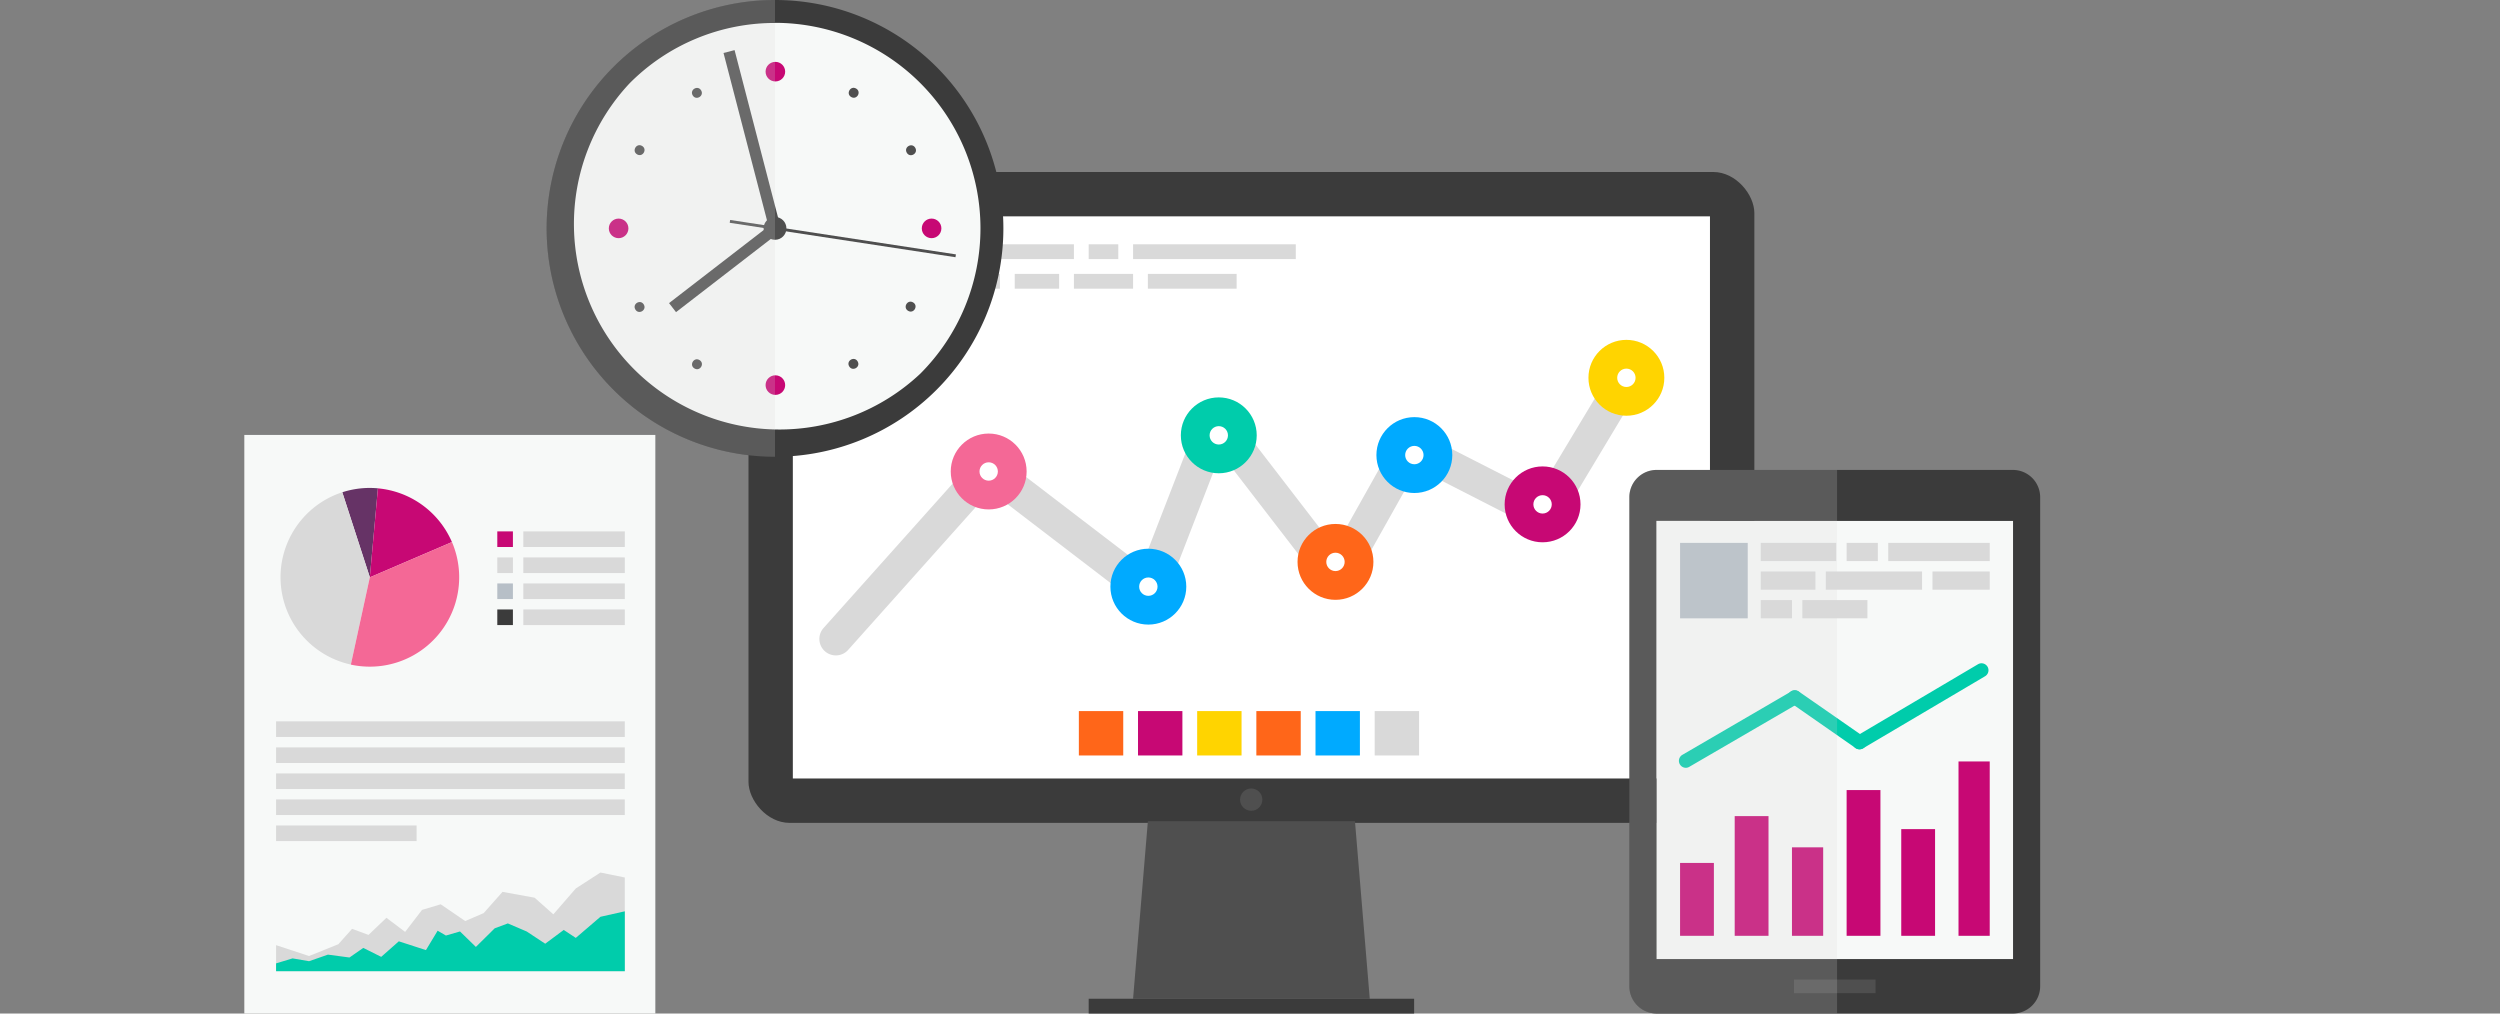 <svg xmlns="http://www.w3.org/2000/svg" viewBox="0 0 740 300"><rect x="0" y="0" width="740" height="300" fill="#808080" stroke="none"/><defs><style>.cls-1{isolation:isolate;}.cls-2{fill:#3b3b3b;}.cls-3{fill:#fff;}.cls-4{fill:#4f4f4f;}.cls-5{fill:#d9d9d9;}.cls-6{fill:#ffd400;}.cls-7{fill:#c70874;}.cls-8{fill:#0af;}.cls-9{fill:#ff6619;}.cls-10{fill:#00ccab;}.cls-11{fill:#f46896;}.cls-12{fill:#f7f9f8;}.cls-13{fill:#b7bfc7;}.cls-14{opacity:0.2;mix-blend-mode:lighten;}.cls-15{fill:#636;}</style></defs><title>Psych_website_1170px_V4</title><g class="cls-1"><g id="Layer_1" data-name="Layer 1"><rect class="cls-2" x="221.55" y="50.91" width="297.74" height="192.66" rx="12.16" ry="12.16"/><rect class="cls-3" x="234.68" y="64.04" width="271.47" height="166.39"/><polygon class="cls-4" points="401.07 243.08 339.77 243.08 335.39 295.62 405.45 295.62 401.07 243.08"/><rect class="cls-2" x="322.25" y="295.62" width="96.33" height="4.38"/><circle class="cls-4" cx="370.36" cy="236.69" r="3.3"/><path class="cls-5" d="M247.4,194a4.87,4.87,0,0,1-3.63-8.11l45.12-50.48a4.87,4.87,0,1,1,7.25,6.49L251,192.43A4.85,4.85,0,0,1,247.4,194Z"/><path class="cls-5" d="M340.2,180.06a4.85,4.85,0,0,1-3-1l-47.68-36.49a4.87,4.87,0,0,1,5.91-7.73l47.68,36.49A4.87,4.87,0,0,1,340.2,180.06Z"/><path class="cls-5" d="M340.2,180.06a4.87,4.87,0,0,1-4.54-6.62l19.7-50.84a4.87,4.87,0,0,1,9.07,3.52L344.74,177A4.87,4.87,0,0,1,340.2,180.06Z"/><path class="cls-5" d="M395.79,175.81a4.86,4.86,0,0,1-3.86-1.9l-35.88-46.58a4.87,4.87,0,0,1,7.71-5.94L399.64,168A4.87,4.87,0,0,1,395.79,175.81Z"/><path class="cls-5" d="M395.78,175.81a4.87,4.87,0,0,1-4.24-7.25l21.77-38.8a4.87,4.87,0,1,1,8.49,4.76L400,173.32A4.86,4.86,0,0,1,395.78,175.81Z"/><path class="cls-5" d="M457.08,157.2a4.84,4.84,0,0,1-2.21-.53l-39.53-20.19a4.87,4.87,0,0,1,4.43-8.67L459.3,148A4.87,4.87,0,0,1,457.08,157.2Z"/><path class="cls-5" d="M457.08,157.2a4.87,4.87,0,0,1-4.17-7.37l24.33-40.5a4.86,4.86,0,1,1,8.34,5l-24.33,40.5A4.86,4.86,0,0,1,457.08,157.2Z"/><circle class="cls-6" cx="481.41" cy="111.83" r="11.23"/><circle class="cls-7" cx="456.6" cy="149.29" r="11.23"/><circle class="cls-8" cx="418.65" cy="134.7" r="11.23"/><circle class="cls-9" cx="395.3" cy="166.32" r="11.23"/><circle class="cls-10" cx="360.76" cy="128.86" r="11.23"/><circle class="cls-11" cx="292.65" cy="139.56" r="11.23"/><circle class="cls-3" cx="292.65" cy="139.56" r="2.72"/><circle class="cls-3" cx="360.76" cy="128.86" r="2.72"/><circle class="cls-3" cx="395.3" cy="166.32" r="2.72"/><circle class="cls-3" cx="418.65" cy="134.7" r="2.72"/><circle class="cls-8" cx="339.91" cy="173.65" r="11.23"/><circle class="cls-3" cx="339.91" cy="173.65" r="2.72"/><circle class="cls-3" cx="456.6" cy="149.29" r="2.72"/><circle class="cls-3" cx="481.41" cy="111.83" r="2.72"/><rect class="cls-5" x="260.95" y="72.31" width="17.51" height="4.38"/><rect class="cls-5" x="260.95" y="81.07" width="35.03" height="4.38"/><rect class="cls-5" x="300.36" y="81.07" width="13.14" height="4.38"/><rect class="cls-5" x="317.88" y="81.07" width="17.51" height="4.38"/><rect class="cls-5" x="339.77" y="81.07" width="26.27" height="4.38"/><rect class="cls-5" x="243.44" y="89.83" width="26.27" height="4.38"/><rect class="cls-5" x="274.09" y="89.83" width="13.14" height="4.38"/><rect class="cls-5" x="282.85" y="72.31" width="35.03" height="4.38"/><rect class="cls-5" x="335.39" y="72.31" width="48.16" height="4.38"/><rect class="cls-7" x="243.44" y="72.31" width="13.14" height="13.14"/><rect class="cls-5" x="322.25" y="72.31" width="8.76" height="4.38"/><rect class="cls-9" x="319.34" y="210.48" width="13.14" height="13.14"/><rect class="cls-7" x="336.85" y="210.48" width="13.14" height="13.14"/><rect class="cls-6" x="354.36" y="210.48" width="13.14" height="13.14"/><rect class="cls-9" x="371.88" y="210.48" width="13.14" height="13.14"/><rect class="cls-8" x="389.39" y="210.48" width="13.14" height="13.14"/><rect class="cls-5" x="406.91" y="210.48" width="13.14" height="13.14"/><path class="cls-12" d="M490.31,154.18s0,129.73,0,129.73h105.6s0-129.73,0-129.73H490.31Z"/><path class="cls-2" d="M595.89,139.1H490.29a8.07,8.07,0,0,0-8,8V292a8.07,8.07,0,0,0,8,8h105.6a8.07,8.07,0,0,0,8-8V147.14A8.07,8.07,0,0,0,595.89,139.1Zm0,144.81H490.29s0-129.73,0-129.73l105.58,0V283.91Z"/><rect class="cls-4" x="531.02" y="289.94" width="24.14" height="4.02"/><rect class="cls-7" x="497.3" y="255.43" width="10.01" height="21.57"/><rect class="cls-7" x="513.47" y="241.57" width="10.01" height="35.43"/><rect class="cls-7" x="530.42" y="250.81" width="9.24" height="26.19"/><rect class="cls-7" x="546.6" y="233.86" width="10.01" height="43.14"/><rect class="cls-7" x="562.77" y="245.42" width="10.01" height="31.58"/><rect class="cls-7" x="579.72" y="225.39" width="9.24" height="51.61"/><path class="cls-10" d="M499,227.27a2.06,2.06,0,0,1-1-3.85l32.23-18.77a2.06,2.06,0,1,1,2.08,3.56L500,227A2,2,0,0,1,499,227.27Z"/><path class="cls-10" d="M550.41,221.8a2.06,2.06,0,0,1-1.05-3.84l36.12-21.34a2.06,2.06,0,1,1,2.1,3.55l-36.12,21.34A2.05,2.05,0,0,1,550.41,221.8Z"/><path class="cls-10" d="M550.42,221.78a2,2,0,0,1-1.18-.37l-19.18-13.35a2.06,2.06,0,0,1,2.36-3.39L551.6,218A2.06,2.06,0,0,1,550.42,221.78Z"/><rect class="cls-13" x="497.3" y="160.69" width="20.03" height="22.34"/><rect class="cls-5" x="521.18" y="160.69" width="22.34" height="5.39"/><rect class="cls-5" x="521.18" y="169.16" width="16.18" height="5.39"/><rect class="cls-5" x="572.01" y="169.16" width="16.95" height="5.39"/><rect class="cls-5" x="540.43" y="169.16" width="28.5" height="5.39"/><rect class="cls-5" x="521.18" y="177.63" width="9.24" height="5.39"/><rect class="cls-5" x="533.5" y="177.63" width="19.26" height="5.39"/><rect class="cls-5" x="546.6" y="160.69" width="9.24" height="5.39"/><rect class="cls-5" x="558.92" y="160.69" width="30.04" height="5.39"/><g class="cls-14"><path class="cls-5" d="M543.77,139.1H490.29a8.07,8.07,0,0,0-8,8V292a8.07,8.07,0,0,0,8,8h53.48V139.1Z"/></g><rect class="cls-12" x="72.32" y="128.75" width="121.66" height="171.25"/><path class="cls-15" d="M111.86,144.54q-1.18-.11-2.39-0.11a26.41,26.41,0,0,0-8.15,1.28l8.15,25.16Z"/><path class="cls-7" d="M133.77,160.45a26.46,26.46,0,0,0-21.91-15.9l-2.39,26.34Z"/><path class="cls-5" d="M101.32,145.71a26.45,26.45,0,0,0,2.53,51l5.62-25.85Z"/><path class="cls-11" d="M109.47,170.88l-5.62,25.85a26.46,26.46,0,0,0,29.93-36.28Z"/><rect class="cls-5" x="81.72" y="236.63" width="103.22" height="4.62"/><rect class="cls-5" x="81.72" y="228.93" width="103.22" height="4.62"/><rect class="cls-5" x="81.72" y="221.23" width="103.22" height="4.62"/><rect class="cls-5" x="81.72" y="213.52" width="103.22" height="4.62"/><rect class="cls-7" x="147.2" y="157.29" width="4.62" height="4.62"/><rect class="cls-5" x="154.9" y="157.29" width="30.04" height="4.62"/><rect class="cls-5" x="147.2" y="165" width="4.62" height="4.62"/><rect class="cls-5" x="154.9" y="165" width="30.04" height="4.62"/><rect class="cls-13" x="147.2" y="172.7" width="4.62" height="4.62"/><rect class="cls-5" x="154.9" y="172.7" width="30.04" height="4.62"/><rect class="cls-2" x="147.2" y="180.4" width="4.62" height="4.62"/><rect class="cls-5" x="154.9" y="180.4" width="30.04" height="4.62"/><rect class="cls-5" x="81.72" y="244.34" width="41.59" height="4.62"/><polygon class="cls-5" points="184.94 259.74 177.73 258.27 170.43 262.99 163.79 270.64 158.24 265.72 148.74 263.99 143.17 270.28 137.7 272.63 130.45 267.67 124.92 269.33 119.92 275.84 114.38 271.67 109.08 276.73 104.21 274.94 100.15 279.49 91.48 282.98 81.72 279.77 81.72 287.47 184.94 287.47 184.94 259.74"/><polygon class="cls-10" points="184.94 269.75 177.73 271.37 170.43 277.62 166.87 275.26 161.38 279.34 155.92 275.73 150.32 273.33 146.43 274.78 140.86 280.29 136.16 275.71 131.99 276.92 129.54 275.49 126.08 281.23 118.05 278.63 112.84 283.23 107.53 280.58 103.44 283.42 97.07 282.57 91.48 284.52 86.6 283.68 81.72 285.16 81.72 287.47 184.94 287.47 184.94 269.75"/><circle class="cls-12" cx="229.4" cy="67.6" r="62.1"/><path class="cls-2" d="M229.4,6.76a60.84,60.84,0,0,1,43,103.86,60.84,60.84,0,0,1-86-86,60.45,60.45,0,0,1,43-17.82h0Zm0-6.76A67.6,67.6,0,1,0,297,67.6,67.6,67.6,0,0,0,229.4,0h0Z"/><rect class="cls-4" x="220.91" y="14.39" width="3.38" height="54.08" transform="translate(-3.27 57.29) rotate(-14.56)"/><rect class="cls-4" x="249.06" y="36.83" width="0.85" height="67.6" transform="translate(142.04 306.61) rotate(-81.33)"/><rect class="cls-4" x="195.07" y="77.63" width="38.36" height="3.38" transform="translate(-3.81 147.48) rotate(-37.67)"/><circle class="cls-7" cx="275.75" cy="67.6" r="2.9"/><circle class="cls-7" cx="183.11" cy="67.6" r="2.9"/><circle class="cls-7" cx="229.51" cy="21.21" r="2.9"/><circle class="cls-7" cx="229.51" cy="113.99" r="2.9"/><circle class="cls-4" cx="269.54" cy="90.76" r="1.45" transform="translate(56.17 278.81) rotate(-60)"/><circle class="cls-4" cx="189.32" cy="44.44" r="1.45" transform="translate(56.17 186.18) rotate(-60)"/><circle class="cls-4" cx="252.69" cy="27.46" r="1.45" transform="translate(102.56 232.57) rotate(-60)"/><circle class="cls-4" cx="206.3" cy="107.82" r="1.45" transform="translate(9.78 232.57) rotate(-60)"/><circle class="cls-4" cx="252.61" cy="107.72" r="1.45" transform="translate(-20.03 140.63) rotate(-29.98)"/><circle class="cls-4" cx="206.29" cy="27.49" r="1.45" transform="translate(13.86 106.76) rotate(-29.98)"/><circle class="cls-4" cx="269.66" cy="44.48" r="1.45" transform="translate(13.94 140.92) rotate(-30.03)"/><circle class="cls-4" cx="189.31" cy="90.87" r="1.45" transform="translate(-20.07 106.83) rotate(-30)"/><circle class="cls-4" cx="229.4" cy="67.6" r="3.38"/><g class="cls-14"><path class="cls-5" d="M229.4,0h0a67.6,67.6,0,0,0,0,135.2V0Z"/></g></g></g></svg>